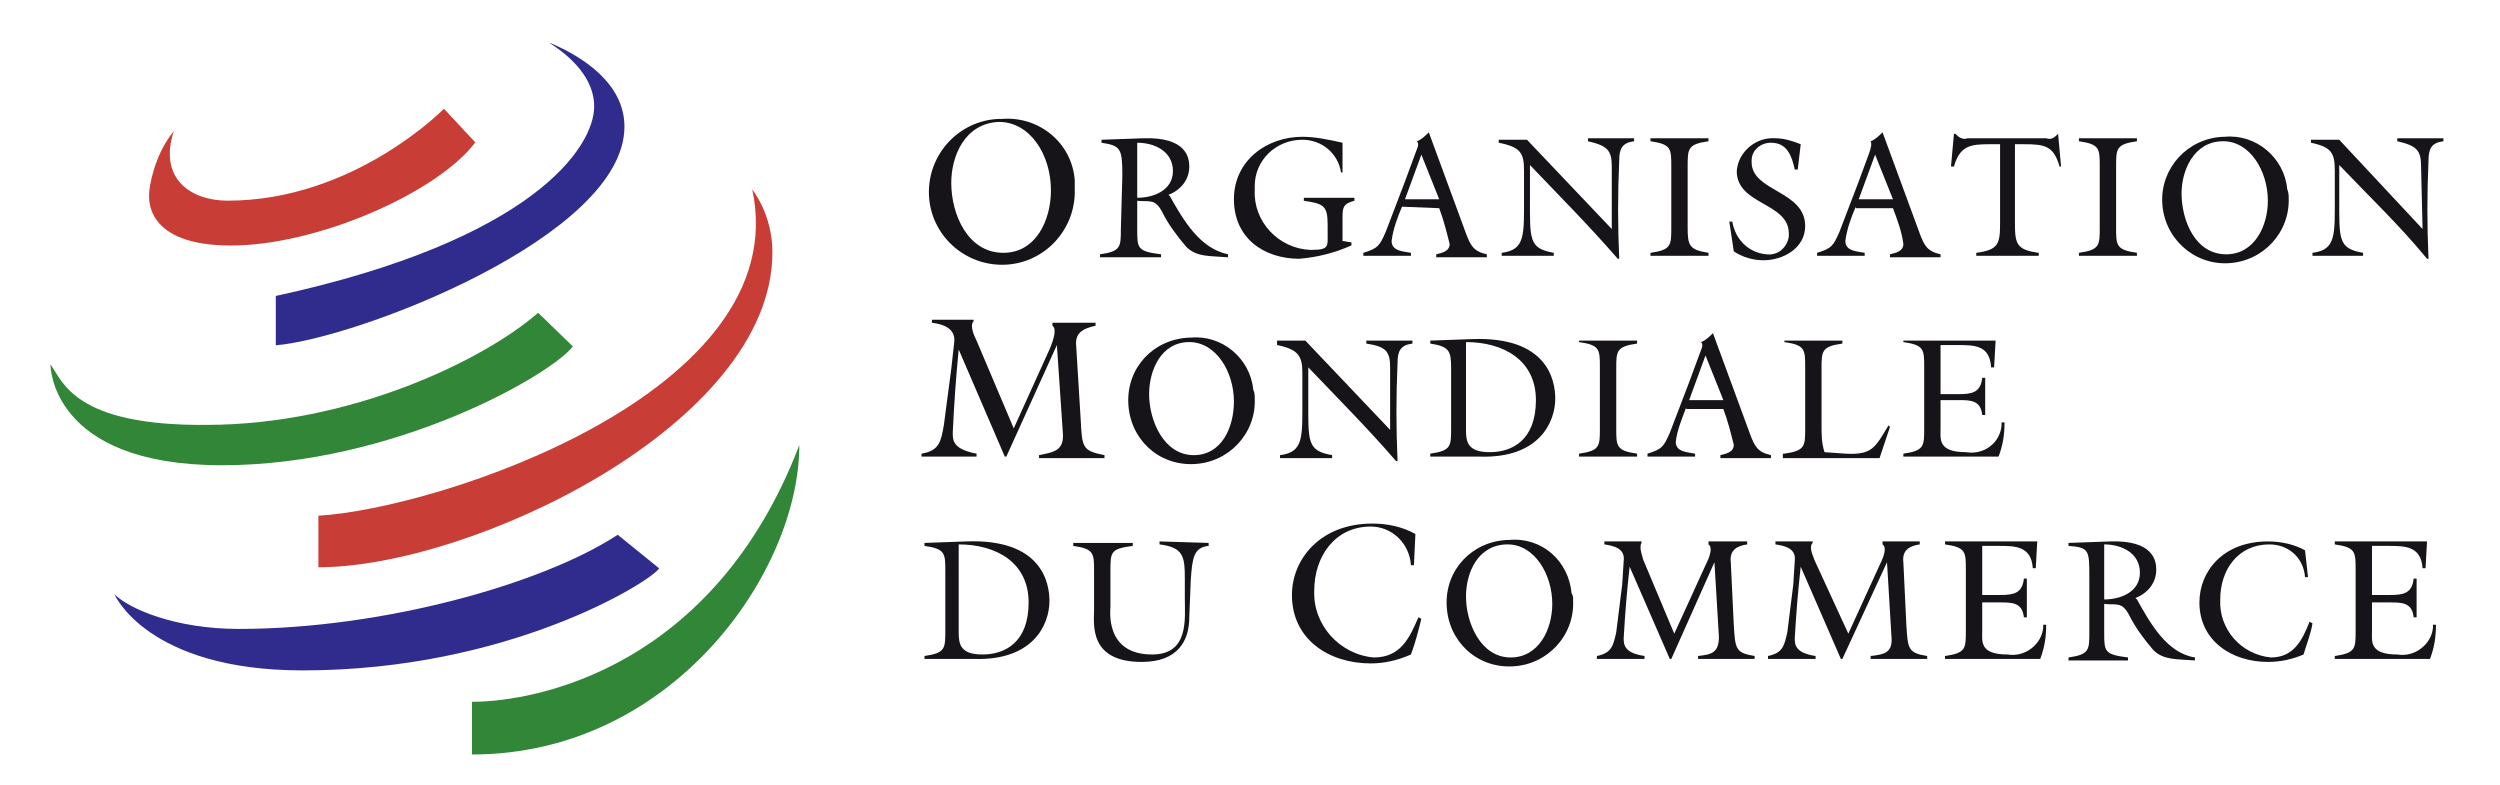 <?xml version="1.0" encoding="UTF-8" standalone="no"?>
<!DOCTYPE svg PUBLIC "-//W3C//DTD SVG 1.1//EN" "http://www.w3.org/Graphics/SVG/1.1/DTD/svg11.dtd">
<svg width="100%" height="100%" viewBox="0 0 223 70" version="1.1" xmlns="http://www.w3.org/2000/svg" xmlns:xlink="http://www.w3.org/1999/xlink" xml:space="preserve" xmlns:serif="http://www.serif.com/" style="fill-rule:evenodd;clip-rule:evenodd;stroke-linejoin:round;stroke-miterlimit:2;">
    <g>
        <path d="M39.6,9.7C39.6,9.7 31.6,17.9 20.3,17.9C17.1,17.9 14.1,16 15.5,11.7C13.7,13.9 13.3,16.8 13.3,17.3C13.3,17.7 12.9,21.9 20.6,21.9C28.3,21.9 39,17.2 42.4,12.7L39.6,9.7Z" style="fill:rgb(200,62,54);fill-rule:nonzero;"/>
        <path d="M24.6,26.4L24.6,30.8C31.8,30.2 55.7,21.1 55.7,11.3C55.7,7.5 52.1,5.1 49,3.8C49,3.9 53,6 53,9.5C53,13.1 47.6,21.4 24.6,26.4Z" style="fill:rgb(48,44,141);fill-rule:nonzero;"/>
        <path d="M48,27.9C43.2,32.1 31.3,37.9 18.4,37.9C6.6,38 5.6,34 4.5,32.5C4.5,32.5 4.4,41.5 19.8,41.5C35.2,41.5 49.2,33.4 51.1,30.9L48,27.9Z" style="fill:rgb(50,134,55);fill-rule:nonzero;"/>
        <path d="M28.4,46C39,45.4 71,35 67.1,16.9C67.1,16.9 68.9,19.1 68.9,22.5C68.9,37.9 42,50.6 28.4,50.6L28.4,46Z" style="fill:rgb(200,62,54);fill-rule:nonzero;"/>
        <path d="M71.3,39.7C63.7,59.6 47.8,62.6 42.1,62.6L42.1,67.3C60,67.3 71.3,51 71.3,39.7Z" style="fill:rgb(50,134,55);fill-rule:nonzero;"/>
        <path d="M55.1,47.7C48.4,52.1 34.1,56.1 21.3,56.1C15.6,56.1 11.5,54.3 10.2,53C10.2,53 13.1,59.8 27,59.8C45.4,59.8 58,51.9 58.8,50.7L55.1,47.7Z" style="fill:rgb(48,44,141);fill-rule:nonzero;"/>
        <g transform="matrix(1.327,0,0,1.327,-187.846,-148.764)">
            <path d="M213.8,124.8C213.9,127.5 211.8,129.8 209.1,129.9C206.4,130 204.1,127.9 204,125.2C203.9,122.5 206,120.2 208.7,120.1L208.9,120.1C211.4,119.9 213.6,121.7 213.8,124.2L213.8,124.8ZM205.5,124.4C205.5,126.5 206.6,129.1 209,129.1C211.2,129.1 212.2,126.9 212.2,124.9C212.2,122.5 210.8,120.3 208.7,120.3C206.4,120.4 205.5,122.6 205.5,124.4Z" style="fill:rgb(23,20,25);fill-rule:nonzero;"/>
        </g>
        <g transform="matrix(1.327,0,0,1.327,-187.846,-148.764)">
            <path d="M217,123.9C217,122.1 216.9,121.9 215.6,121.7L215.6,121.5L218.4,121.4C221.3,121.3 221.5,122.7 221.5,123.3C221.5,124.2 220.9,124.9 220.1,125.2L220.2,125.3C221.1,126.9 222.2,128.8 224.1,129.2L224.1,129.4C222.9,129.3 222,129.4 221.3,128.7C220.7,128 220.1,127.2 219.7,126.4C219.2,125.4 218.8,125.7 218,125.6L218,127.5C218,128.8 218,129 219.6,129.2L219.6,129.4L215.5,129.4L215.5,129.2C216.9,129 216.9,128.7 216.9,127.5L217,123.9ZM218,125.4C219.1,125.4 220.4,124.9 220.4,123.6C220.4,122.3 219.2,121.7 218,121.7L218,125.4Z" style="fill:rgb(23,20,25);fill-rule:nonzero;"/>
        </g>
        <g transform="matrix(1.327,0,0,1.327,-187.846,-148.764)">
            <path d="M232.4,128.4L232.4,128.6C231.3,129.1 230.1,129.4 228.9,129.5C226.5,129.5 224.5,128.1 224.5,125.5C224.5,122.9 226.7,121.3 229.1,121.3C230,121.3 230.9,121.5 231.8,121.7L231.8,123.7L231.7,123.7C231.5,122.4 230.4,121.5 229.1,121.5C227.3,121.5 225.9,122.9 225.9,124.6L225.9,124.9C225.8,127 227.5,128.8 229.6,128.9L229.8,128.9C230.9,128.9 230.8,128.6 230.8,127.9L230.8,127.2C230.8,125.9 230.5,125.8 229.2,125.6L229.2,125.4L232.6,125.4L232.6,125.6C231.8,125.8 231.8,126.1 231.8,126.8L231.8,128.3L232.4,128.4Z" style="fill:rgb(23,20,25);fill-rule:nonzero;"/>
        </g>
        <g transform="matrix(1.327,0,0,1.327,-187.846,-148.764)">
            <path d="M235.8,126C235.5,126.7 235.2,127.5 235.1,128.3C235.1,129 235.9,129 236.4,129.1L236.4,129.3L233.2,129.3L233.2,129.1C234.2,128.8 234.3,128.6 234.7,127.7L236,124.3L236.7,122.4C236.8,122.1 237,121.8 236.8,121.6C237.1,121.5 237.4,121.2 237.6,121L240.1,127.8C240.4,128.6 240.6,129 241.5,129.2L241.5,129.4L238.1,129.4L238.1,129.2C238.5,129.1 239,129 239,128.5C238.8,127.7 238.6,126.9 238.3,126.1L235.8,126ZM237.1,122.5L236,125.5L238.3,125.5L237.1,122.5Z" style="fill:rgb(23,20,25);fill-rule:nonzero;"/>
        </g>
        <g transform="matrix(1.327,0,0,1.327,-187.846,-148.764)">
            <path d="M249.9,127.5L249.9,123.3C249.9,122.2 249.6,121.9 248.3,121.6L248.3,121.4L251.4,121.4L251.4,121.6C250.6,121.7 250.4,122.1 250.4,122.9C250.3,125.1 250.3,127.3 250.4,129.5L250.3,129.5C248.4,127.3 246.4,125.3 244.4,123.2L244.4,125.3C244.4,128.2 244.3,128.8 246,129.1L246,129.3L242.5,129.3L242.5,129.1C244.1,128.9 244,127.9 244,125.3L244,123.6C244,122.4 243.8,122 242.3,121.7L242.3,121.5L244.2,121.5L249.9,127.5Z" style="fill:rgb(23,20,25);fill-rule:nonzero;"/>
        </g>
        <g transform="matrix(1.327,0,0,1.327,-187.846,-148.764)">
            <path d="M255,127.4C255,128.6 255.1,128.9 256.4,129.1L256.4,129.3L252.5,129.3L252.5,129.1C253.9,128.9 253.9,128.6 253.9,127.4L253.9,123.3C253.9,122.1 253.9,121.8 252.5,121.6L252.5,121.4L256.4,121.4L256.4,121.6C255,121.8 255,122.1 255,123.3L255,127.4Z" style="fill:rgb(23,20,25);fill-rule:nonzero;"/>
        </g>
        <g transform="matrix(1.327,0,0,1.327,-187.846,-148.764)">
            <path d="M262.4,123.5L262.2,123.5C262,122.6 261.7,121.7 260.6,121.7C259.9,121.7 259.3,122.2 259.3,122.9L259.3,123C259.3,125 262.9,124.9 262.9,127.3C262.9,128.8 261.4,129.6 260.1,129.6C259.4,129.6 258.7,129.4 258.1,129L257.8,127L258,127C258.2,128.2 259.1,129.1 260.3,129.2C261.1,129.3 261.7,128.7 261.8,128L261.8,127.8C261.8,125.7 258.3,125.9 258.3,123.6C258.4,122.3 259.6,121.3 260.9,121.4C261.5,121.4 262.1,121.6 262.6,121.8L262.4,123.5Z" style="fill:rgb(23,20,25);fill-rule:nonzero;"/>
        </g>
        <g transform="matrix(1.327,0,0,1.327,-187.846,-148.764)">
            <path d="M266.3,126C266,126.7 265.7,127.5 265.6,128.3C265.6,129 266.4,129 266.9,129.1L266.9,129.3L263.7,129.3L263.7,129.1C264.7,128.8 264.8,128.6 265.2,127.7L266.5,124.3L267.2,122.4C267.3,122.1 267.4,121.8 267.3,121.6C267.6,121.5 267.9,121.2 268.1,121L270.6,127.8C270.9,128.6 271.1,129 272,129.2L272,129.4L268.6,129.4L268.6,129.2C269,129.1 269.5,129 269.5,128.5C269.4,127.7 269.1,126.9 268.8,126.1L266.3,126.1L266.3,126ZM267.6,122.5L266.5,125.5L268.8,125.5L267.6,122.5Z" style="fill:rgb(23,20,25);fill-rule:nonzero;"/>
        </g>
        <g transform="matrix(1.327,0,0,1.327,-187.846,-148.764)">
            <path d="M279.9,121.1L280.1,123.3L280,123.3C279.6,121.9 279,121.8 277.6,121.8L277,121.8L277,127.1C277,128.5 277.1,128.9 278.6,129.1L278.6,129.3L274.4,129.3L274.4,129.1C275.9,128.9 276,128.5 276,127.1L276,121.8L275.3,121.8C274,121.8 273.3,121.9 272.9,123.3L272.7,123.3L272.9,121.1L273,121.1L273.1,121.2C273.3,121.4 273.6,121.5 273.8,121.4L279.1,121.4C279.4,121.5 279.6,121.4 279.8,121.2L279.9,121.1Z" style="fill:rgb(23,20,25);fill-rule:nonzero;"/>
        </g>
        <g transform="matrix(1.327,0,0,1.327,-187.846,-148.764)">
            <path d="M283.8,127.4C283.8,128.6 283.8,128.9 285.2,129.1L285.2,129.3L281.3,129.3L281.3,129.1C282.7,128.9 282.7,128.6 282.7,127.4L282.7,123.3C282.7,122.1 282.7,121.8 281.3,121.6L281.3,121.4L285.2,121.4L285.2,121.6C283.8,121.8 283.8,122.1 283.8,123.3L283.8,127.4Z" style="fill:rgb(23,20,25);fill-rule:nonzero;"/>
        </g>
        <g transform="matrix(1.327,0,0,1.327,-187.846,-148.764)">
            <path d="M295.4,125.4C295.5,127.7 293.7,129.7 291.3,129.8C289,129.9 287,128.1 286.9,125.7C286.8,123.4 288.6,121.4 291,121.3L291.1,121.3C293.2,121.1 295.1,122.7 295.3,124.8C295.4,125.1 295.4,125.2 295.4,125.4ZM288.2,125.1C288.2,126.9 289.1,129.2 291.2,129.2C293.1,129.2 294,127.3 294,125.6C294,123.6 292.8,121.6 291,121.6C289,121.6 288.2,123.6 288.2,125.1Z" style="fill:rgb(23,20,25);fill-rule:nonzero;"/>
        </g>
        <g transform="matrix(1.327,0,0,1.327,-187.846,-148.764)">
            <path d="M304.4,127.5L304.3,123.3C304.3,122.2 304,121.9 302.7,121.6L302.7,121.4L305.8,121.4L305.8,121.6C305,121.7 304.8,122.1 304.8,122.9C304.7,125.1 304.7,127.3 304.8,129.5L304.7,129.5C302.9,127.3 300.8,125.3 298.8,123.2L298.8,125.3C298.8,128.2 298.7,128.8 300.4,129.1L300.4,129.3L297,129.3L297,129.1C298.6,128.9 298.5,127.9 298.5,125.3L298.5,123.6C298.5,122.4 298.3,122 296.9,121.7L296.9,121.5L298.8,121.5L304.4,127.5Z" style="fill:rgb(23,20,25);fill-rule:nonzero;"/>
        </g>
        <g transform="matrix(1.327,0,0,1.327,-187.846,-148.764)">
            <path d="M209.7,140.9L212.1,135.6C212.4,134.9 212.6,134.2 212.3,134L212.3,133.8L215.2,133.8L215.2,134C214.3,134.2 213.8,134.5 213.9,135.4L214.2,140.3C214.3,142.2 214.3,142.4 215.8,142.7L215.8,142.9L211.4,142.9L211.4,142.7C212.4,142.5 213.1,142.4 213,141.2L212.6,135.3L209.2,142.8L209.1,142.8L206,135.6C205.8,137.7 205.7,139.1 205.6,141.2C205.6,141.7 205.6,142.3 207.2,142.6L207.2,142.8L203.5,142.8L203.5,142.6C204.7,142.4 204.8,141.8 205,140.7L205.5,136.9L205.7,135.1C205.8,134.2 205,133.9 204.2,133.8L204.2,133.6L207,133.6L207,133.7C206.7,134 207.1,134.8 207.2,135L209.7,140.9Z" style="fill:rgb(23,20,25);fill-rule:nonzero;"/>
        </g>
        <g transform="matrix(1.327,0,0,1.327,-187.846,-148.764)">
            <path d="M225.9,138.9C226,141.2 224.2,143.2 221.8,143.3C219.4,143.4 217.5,141.6 217.4,139.2C217.3,136.8 219.1,134.9 221.5,134.8L221.6,134.8C223.7,134.6 225.6,136.2 225.8,138.3C225.9,138.5 225.9,138.7 225.9,138.9ZM218.8,138.6C218.8,140.4 219.8,142.7 221.8,142.7C223.7,142.7 224.5,140.8 224.5,139.1C224.5,137.1 223.3,135.1 221.5,135.1C219.6,135.1 218.8,137 218.8,138.6Z" style="fill:rgb(23,20,25);fill-rule:nonzero;"/>
        </g>
        <g transform="matrix(1.327,0,0,1.327,-187.846,-148.764)">
            <path d="M235,141L235,136.8C235,135.7 234.7,135.4 233.4,135.2L233.4,135L236.5,135L236.5,135.2C235.7,135.3 235.5,135.7 235.5,136.5C235.4,138.7 235.4,140.9 235.5,143.1L235.4,143.1C233.5,140.9 231.5,138.9 229.5,136.8L229.5,138.9C229.5,141.8 229.4,142.4 231.1,142.7L231.1,142.9L227.6,142.9L227.6,142.7C229.2,142.5 229.1,141.5 229.1,138.9L229.1,137.2C229.1,136.1 228.9,135.6 227.4,135.3L227.4,135L229.3,135L235,141Z" style="fill:rgb(23,20,25);fill-rule:nonzero;"/>
        </g>
        <g transform="matrix(1.327,0,0,1.327,-187.846,-148.764)">
            <path d="M237.7,135L240.5,134.9C245.6,134.7 246.1,137.7 246.1,138.9C246.1,140.5 245,142.9 241.1,142.8L237.7,142.8L237.7,142.6C239.1,142.4 239.1,142.1 239.1,140.9L239.1,136.9C239.1,135.7 239,135.4 237.7,135.2L237.7,135ZM240.1,141C240.1,141.8 240.2,142.5 241.7,142.5C243.2,142.5 244.8,141.7 244.8,139C244.8,136.3 242.6,135.1 240.1,135.1L240.1,141Z" style="fill:rgb(23,20,25);fill-rule:nonzero;"/>
        </g>
        <g transform="matrix(1.327,0,0,1.327,-187.846,-148.764)">
            <path d="M250.2,140.9C250.2,142.1 250.2,142.4 251.6,142.6L251.6,142.8L247.7,142.8L247.7,142.6C249.1,142.4 249.1,142.1 249.1,140.9L249.1,136.8C249.1,135.6 249.1,135.3 247.7,135.1L247.7,135L251.6,135L251.6,135.2C250.2,135.4 250.2,135.7 250.2,136.9L250.2,140.9Z" style="fill:rgb(23,20,25);fill-rule:nonzero;"/>
        </g>
        <g transform="matrix(1.327,0,0,1.327,-187.846,-148.764)">
            <path d="M254.9,139.5C254.6,140.3 254.3,141 254.2,141.8C254.2,142.5 255,142.5 255.5,142.6L255.5,142.8L252.3,142.8L252.3,142.6C253.3,142.3 253.4,142.1 253.8,141.2L255.1,137.8L255.8,135.9C255.9,135.6 256.1,135.3 255.9,135.1C256.2,135 256.5,134.7 256.7,134.5L259.2,141.3C259.5,142.1 259.7,142.5 260.6,142.7L260.6,142.9L257.2,142.9L257.2,142.7C257.6,142.6 258.1,142.5 258.1,142C257.9,141.2 257.7,140.4 257.4,139.6L254.9,139.6L254.9,139.5ZM256.2,136L255.1,139L257.4,139L256.2,136Z" style="fill:rgb(23,20,25);fill-rule:nonzero;"/>
        </g>
        <g transform="matrix(1.327,0,0,1.327,-187.846,-148.764)">
            <path d="M261.5,142.6C262.9,142.4 262.9,142.1 262.9,140.9L262.9,136.8C262.9,135.6 262.9,135.3 261.5,135.1L261.5,135L265.4,135L265.4,135.2C264,135.4 264,135.7 264,136.9L264,140.7C264,141.3 264,141.9 264.2,142.5L265.6,142.6C267.4,142.7 267.6,142.2 268.5,140.7L268.6,140.8L267.9,142.9L261.4,142.9L261.4,142.6L261.5,142.6Z" style="fill:rgb(23,20,25);fill-rule:nonzero;"/>
        </g>
        <g transform="matrix(1.327,0,0,1.327,-187.846,-148.764)">
            <path d="M269.5,142.6C270.9,142.4 270.9,142.1 270.9,140.9L270.9,136.8C270.9,135.6 270.9,135.3 269.5,135.1L269.5,135L275.7,135L275.6,136.8L275.4,136.8C275.3,135.3 274.3,135.3 273.1,135.3L272,135.3L272,138.6L273.2,138.6C274.1,138.6 274.7,138.5 274.8,137.5L275,137.5L275,140L274.8,140C274.7,139 274,139 273.2,139L272,139L272,140.9C272,141.6 271.8,142.5 273.7,142.5C274.9,142.7 276,141.9 276.1,140.7L276.1,140.5L276.3,140.5C276.3,141.3 276.2,142 275.9,142.8L269.5,142.8L269.5,142.6Z" style="fill:rgb(23,20,25);fill-rule:nonzero;"/>
        </g>
        <g transform="matrix(1.327,0,0,1.327,-187.846,-148.764)">
            <path d="M203.7,148.6L206.5,148.5C211.6,148.3 212.1,151.3 212.1,152.5C212.1,154.1 211,156.5 207.1,156.4L203.7,156.4L203.7,156.2C205.1,156 205.1,155.7 205.1,154.5L205.1,150.5C205.1,149.3 205.1,149 203.7,148.8L203.7,148.6ZM206,154.6C206,155.4 206.1,156.1 207.6,156.1C209.1,156.1 210.7,155.3 210.7,152.6C210.7,149.9 208.5,148.7 206,148.7L206,154.6Z" style="fill:rgb(23,20,25);fill-rule:nonzero;"/>
        </g>
        <g transform="matrix(1.327,0,0,1.327,-187.846,-148.764)">
            <path d="M222.8,148.6L222.8,148.8C221.8,148.9 221.7,149.6 221.6,151.1L221.5,153.6C221.5,155.1 220.8,156.6 218.3,156.6C214.7,156.6 215.1,154 215.1,153.1L215.1,150.5C215.1,149.3 215.1,149 213.7,148.8L213.7,148.6L217.7,148.6L217.7,148.8C216.2,149 216.2,149.2 216.2,150.5L216.2,152.9C216.2,153.1 215.8,156.1 219,156.1C221.5,156.1 221.2,153.7 221.2,152.3L221.2,151C221.2,149.5 221.1,148.9 219.5,148.7L219.5,148.5L222.8,148.6Z" style="fill:rgb(23,20,25);fill-rule:nonzero;"/>
        </g>
        <g transform="matrix(1.327,0,0,1.327,-187.846,-148.764)">
            <path d="M236.6,150.1L236.4,150.1C236.3,148.6 235.1,147.5 233.7,147.5C231.3,147.5 229.9,149.5 229.9,151.8C229.8,154.1 231.6,156.1 233.9,156.3C235.7,156.3 236.3,155 236.9,153.6L237.1,153.7C236.9,154.5 236.7,155.3 236.4,156.1C235.5,156.5 234.6,156.7 233.7,156.7C230.9,156.7 228.4,155.1 228.4,152.1C228.4,149.7 230.3,147.3 233.8,147.3C234.8,147.3 235.8,147.5 236.7,148L236.6,150.1Z" style="fill:rgb(23,20,25);fill-rule:nonzero;"/>
        </g>
        <g transform="matrix(1.327,0,0,1.327,-187.846,-148.764)">
            <path d="M247.3,152.5C247.4,154.8 245.6,156.8 243.2,156.9C240.8,157 238.9,155.2 238.8,152.8C238.7,150.4 240.5,148.5 242.9,148.4L243,148.4C245.2,148.2 247,149.8 247.2,152C247.3,152.1 247.3,152.3 247.3,152.5ZM240.1,152.2C240.1,154 241.1,156.3 243.1,156.3C245,156.3 245.9,154.4 245.9,152.7C245.9,150.7 244.7,148.7 242.9,148.7C240.9,148.7 240.1,150.6 240.1,152.2Z" style="fill:rgb(23,20,25);fill-rule:nonzero;"/>
        </g>
        <g transform="matrix(1.327,0,0,1.327,-187.846,-148.764)">
            <path d="M254.1,154.7L256.2,150.1C256.5,149.5 256.7,148.9 256.4,148.7L256.4,148.5L259,148.5L259,148.7C258.3,148.8 257.8,149.1 257.9,149.9L258.1,154.1C258.2,155.7 258.2,156 259.5,156.2L259.5,156.4L255.7,156.4L255.7,156.2C256.6,156.1 257.1,156 257.1,154.9L256.8,149.9L253.9,156.4L253.8,156.4L251.1,150.2C250.9,152 250.8,153.3 250.7,155C250.7,155.4 250.7,156 252.1,156.2L252.1,156.4L248.9,156.4L248.9,156.2C249.9,156 250,155.5 250.2,154.6L250.6,151.4L250.7,149.8C250.8,149 250.1,148.8 249.4,148.7L249.4,148.5L251.9,148.5L251.9,148.6C251.7,148.9 252,149.6 252,149.7L254.1,154.7Z" style="fill:rgb(23,20,25);fill-rule:nonzero;"/>
        </g>
        <g transform="matrix(1.327,0,0,1.327,-187.846,-148.764)">
            <path d="M265.8,154.7L267.9,150.1C268.2,149.5 268.4,148.9 268.1,148.7L268.1,148.5L270.6,148.5L270.6,148.7C269.9,148.8 269.4,149.1 269.5,149.9L269.7,154.1C269.8,155.7 269.8,156 271.1,156.2L271.1,156.4L267.3,156.4L267.3,156.2C268.2,156.1 268.8,156 268.7,154.9L268.4,149.9L265.4,156.4L265.3,156.4L262.6,150.2C262.4,152 262.3,153.3 262.2,155C262.2,155.4 262.2,156 263.6,156.2L263.6,156.4L260.4,156.4L260.4,156.2C261.4,156 261.5,155.5 261.7,154.6L262.1,151.4L262.2,149.8C262.3,149 261.6,148.8 260.9,148.7L260.9,148.5L263.4,148.5L263.4,148.6C263.1,148.9 263.5,149.6 263.5,149.7L265.8,154.7Z" style="fill:rgb(23,20,25);fill-rule:nonzero;"/>
        </g>
        <g transform="matrix(1.327,0,0,1.327,-187.846,-148.764)">
            <path d="M272.3,156.2C273.7,156 273.7,155.7 273.7,154.5L273.7,150.4C273.7,149.2 273.7,148.9 272.3,148.7L272.3,148.5L278.5,148.5L278.4,150.3L278.2,150.3C278.1,148.8 277,148.8 275.9,148.8L274.8,148.8L274.8,152.1L276,152.1C276.9,152.1 277.5,152 277.6,151L277.8,151L277.8,153.6L277.6,153.6C277.5,152.6 276.8,152.6 276,152.6L274.8,152.6L274.8,154.5C274.8,155.2 274.6,156.1 276.5,156.1C277.7,156.3 278.8,155.4 278.9,154.3L278.9,154.1L279.1,154.1C279.1,154.9 279,155.6 278.7,156.4L272.3,156.4L272.3,156.2Z" style="fill:rgb(23,20,25);fill-rule:nonzero;"/>
        </g>
        <g transform="matrix(1.327,0,0,1.327,-187.846,-148.764)">
            <path d="M282,150.9C282,149.1 282,148.9 280.6,148.8L280.6,148.6L283.4,148.5C286.3,148.4 286.5,149.8 286.5,150.4C286.5,151.3 285.9,152 285.1,152.3L285.2,152.4C286.1,154 287.2,156 289.1,156.3L289.1,156.5C287.9,156.4 287,156.5 286.3,155.8C285.7,155.1 285.1,154.3 284.7,153.5C284.2,152.5 283.8,152.8 283,152.7L283,154.6C283,155.9 283,156.1 284.6,156.3L284.6,156.5L280.6,156.5L280.6,156.3C282,156.1 282,155.8 282,154.6L282,150.9ZM283,152.4C284.1,152.4 285.4,151.9 285.4,150.6C285.4,149.3 284.2,148.7 283,148.7L283,152.4Z" style="fill:rgb(23,20,25);fill-rule:nonzero;"/>
        </g>
        <g transform="matrix(1.327,0,0,1.327,-187.846,-148.764)">
            <path d="M296.7,150.9L296.5,150.9C296.4,149.6 295.4,148.7 294.1,148.7C292,148.7 290.8,150.4 290.8,152.4C290.7,154.4 292.2,156.1 294.2,156.3C295.7,156.3 296.3,155.2 296.8,153.9L297,154C296.9,154.7 296.6,155.4 296.4,156.1C295.7,156.4 294.9,156.6 294,156.6C291.6,156.6 289.4,155.2 289.4,152.6C289.4,150.5 291,148.5 294,148.5C294.9,148.5 295.8,148.7 296.5,149.1L296.7,150.9Z" style="fill:rgb(23,20,25);fill-rule:nonzero;"/>
        </g>
        <g transform="matrix(1.327,0,0,1.327,-187.846,-148.764)">
            <path d="M298.5,156.2C299.9,156 299.9,155.7 299.9,154.5L299.9,150.4C299.9,149.2 299.9,148.9 298.5,148.7L298.5,148.5L304.7,148.5L304.6,150.3L304.4,150.3C304.3,148.8 303.2,148.8 302.1,148.8L301,148.8L301,152.1L302.2,152.1C303.1,152.1 303.7,152 303.8,151L304,151L304,153.6L303.8,153.6C303.7,152.6 303,152.6 302.2,152.6L301,152.6L301,154.5C301,155.2 300.8,156.1 302.7,156.1C303.9,156.3 305,155.4 305.1,154.3L305.1,154.1L305.3,154.1C305.3,154.9 305.2,155.6 304.9,156.4L298.5,156.4L298.5,156.2Z" style="fill:rgb(23,20,25);fill-rule:nonzero;"/>
        </g>
    </g>
</svg>
